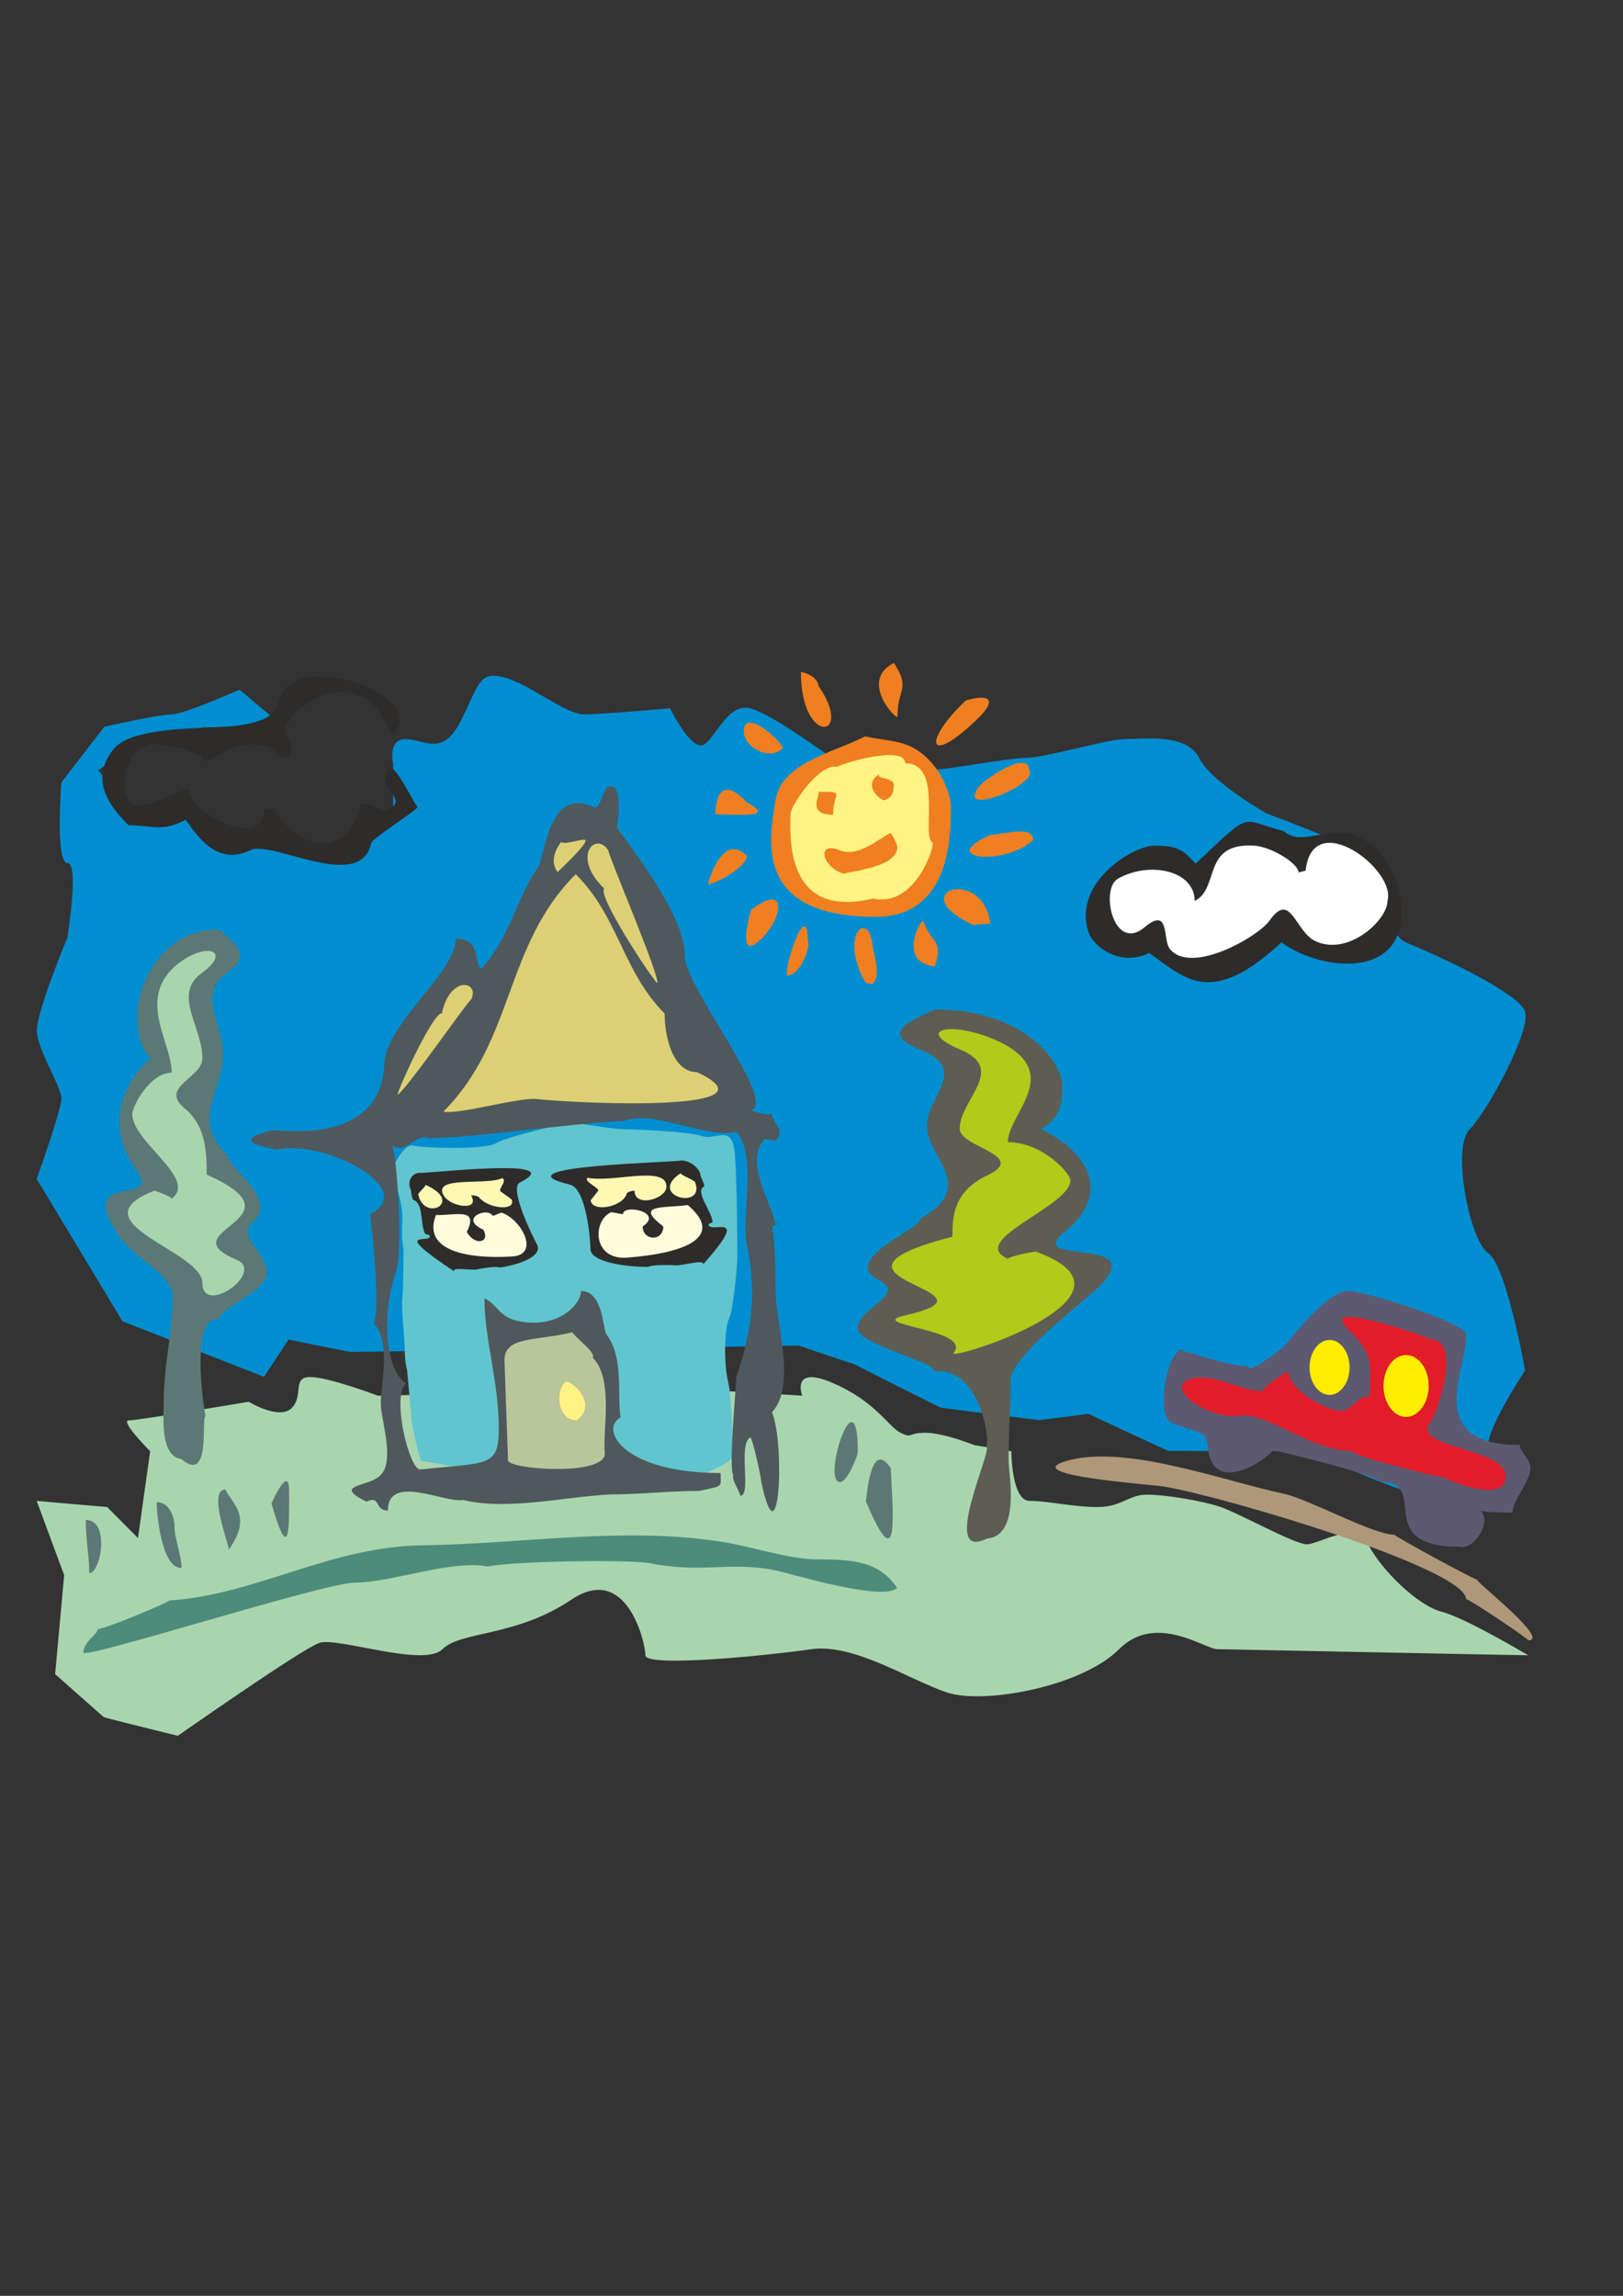 <?xml version="1.0" encoding="utf-8"?>
<!-- Created by UniConvertor 2.0rc4 (https://sk1project.net/) -->
<svg xmlns="http://www.w3.org/2000/svg" height="841.89pt" viewBox="0 0 595.276 841.89" width="595.276pt" version="1.1" xmlns:xlink="http://www.w3.org/1999/xlink" id="0d1f0dae-f610-11ea-a93c-dcc15c148e23">

<rect x="0" y="0" width="595.276" height="841.89" fill="#333333" stroke="none"/>

<g>
	<path style="fill:#008ed1;" d="M 44.918,484.521 L 13.454,432.321 C 13.454,432.321 22.454,407.337 22.526,402.801 22.454,398.265 13.454,384.657 13.526,377.817 13.454,370.977 24.686,343.761 24.758,343.761 24.686,343.761 29.15,316.473 24.758,316.473 20.222,316.473 22.454,286.953 22.526,286.953 22.454,286.953 38.222,266.505 38.294,266.505 38.222,266.505 58.454,261.969 62.99,261.969 67.526,261.969 87.83,252.897 87.83,252.897 L 101.366,264.273 76.526,271.041 49.454,273.345 36.062,282.417 C 35.99,282.417 47.222,296.025 47.222,296.025 47.222,296.025 58.454,298.329 62.99,298.329 67.526,298.329 81.062,307.401 81.062,307.401 81.062,307.401 92.294,307.401 96.83,307.401 101.366,307.401 110.438,307.473 114.902,309.705 119.366,311.937 130.67,314.313 135.206,309.705 139.742,305.097 144.206,296.025 144.206,296.025 L 144.206,280.185 C 144.206,280.185 141.974,271.041 148.742,271.041 155.51,271.041 162.278,277.881 169.046,264.273 175.814,250.665 175.742,246.057 184.814,248.361 193.886,250.665 207.422,261.969 214.19,261.969 220.958,261.969 245.726,259.737 245.726,259.737 245.726,259.737 252.494,273.345 257.03,273.345 261.566,273.345 266.102,257.505 275.102,259.737 284.102,261.969 311.174,282.417 311.174,282.417 311.174,282.417 333.71,282.417 340.478,282.417 347.246,282.417 369.854,277.881 376.622,277.881 383.39,277.881 405.926,271.041 412.694,271.041 419.462,271.041 435.23,268.809 439.766,277.881 444.302,286.953 464.606,298.329 464.606,298.329 464.606,298.329 507.518,314.241 509.75,318.777 511.982,323.313 505.286,341.457 516.518,345.993 527.75,350.529 557.126,364.137 559.358,370.977 561.59,377.817 545.822,407.265 539.054,414.105 532.286,420.945 539.054,455.001 545.822,459.537 552.59,464.073 559.358,502.593 559.358,502.521 559.358,502.593 545.822,523.041 545.822,529.809 545.822,536.721 527.822,545.721 523.286,547.953 518.75,550.329 480.374,532.113 480.374,532.041 480.374,532.113 448.766,532.113 448.766,532.041 448.766,532.113 428.462,532.113 428.462,532.041 428.462,532.113 399.158,518.505 399.158,518.433 399.158,518.505 381.086,520.809 381.086,520.737 381.086,520.809 345.014,516.273 345.014,516.201 345.014,516.273 313.406,500.361 313.406,500.289 313.406,500.361 293.102,493.521 293.102,493.449 293.102,493.521 128.438,495.825 128.438,495.753 128.438,495.825 105.83,491.289 105.83,491.217 105.83,491.289 96.83,504.897 96.83,504.897 L 44.918,484.521 Z" />
	<path style="fill:#a9d5ae;" d="M 23.534,577.617 L 13.454,550.401 39.302,552.633 50.606,564.009 55.07,532.185 C 55.07,532.185 43.838,520.881 47.222,520.881 50.606,520.881 91.214,514.041 91.214,514.041 91.214,514.041 102.446,520.881 106.982,516.345 111.518,511.809 106.982,504.969 113.75,504.969 120.518,504.969 138.59,511.809 138.59,511.809 138.59,511.809 246.806,509.505 252.494,509.505 258.182,509.505 294.254,511.809 294.254,511.809 294.254,511.809 289.79,500.361 305.558,507.201 321.326,514.041 325.79,523.185 330.326,525.417 334.862,527.649 332.63,525.417 339.398,525.417 346.166,525.417 357.398,529.953 357.398,529.953 L 370.934,532.185 C 370.934,532.185 370.934,550.401 377.702,550.401 384.47,550.401 393.542,552.633 402.542,552.633 411.542,552.633 413.846,548.097 420.614,548.097 427.382,548.097 440.918,550.329 447.686,552.633 454.454,554.937 474.83,566.313 479.294,566.313 483.758,566.313 497.294,557.241 501.83,566.313 506.366,575.385 519.902,588.849 528.902,591.081 537.902,593.457 560.51,607.065 560.51,606.993 560.51,607.065 451.07,604.833 446.534,604.761 441.998,604.833 423.998,591.225 410.462,604.761 396.926,618.441 360.782,625.209 347.246,620.601 333.71,616.137 313.406,602.601 297.638,604.761 281.87,607.065 236.726,611.601 236.726,606.993 236.726,602.529 229.958,573.009 209.654,586.545 189.35,600.297 169.046,598.065 162.278,604.761 155.51,611.601 123.902,600.225 117.134,602.457 110.366,604.833 65.222,636.585 65.222,636.513 65.222,636.585 38.15,629.817 38.15,629.745 38.15,629.817 20.222,613.905 20.222,613.905 L 23.534,577.617 Z" />
	<path style="fill:#60c5ce;" d="M 154.646,535.785 C 154.646,538.305 150.83,522.105 150.902,520.377 150.902,518.649 149.246,502.377 149.318,502.377 149.246,502.377 148.382,498.993 148.454,494.673 148.382,490.353 147.086,479.265 147.59,475.809 147.95,472.353 147.95,460.401 148.022,458.673 147.95,456.945 147.086,455.217 147.59,447.513 147.95,439.809 143.27,429.513 143.342,429.513 143.27,429.513 147.95,419.217 151.406,420.081 154.646,420.945 177.686,421.809 181.934,419.217 186.182,416.625 209.15,411.513 209.15,411.513 209.15,411.513 225.35,414.105 228.734,414.105 232.118,414.105 252.638,414.897 257.678,416.625 262.718,418.353 268.694,411.585 269.558,423.537 270.422,435.489 270.422,458.601 270.422,461.193 270.422,463.785 269.054,480.129 267.398,483.513 265.742,486.897 265.382,499.785 267.038,506.625 268.694,513.465 268.694,531.465 268.694,534.057 268.694,536.577 253.862,542.553 251.27,542.481 248.678,542.553 218.582,539.529 215.126,539.457 211.67,539.529 186.182,539.529 184.454,540.393 182.726,541.257 154.646,535.353 154.646,535.785 L 154.646,535.785 Z" />
	<path style="fill:#5d5971;" d="M 506.222,543.489 C 525.086,543.345 502.766,567.105 535.094,567.177 540.854,568.689 547.406,557.529 542.942,554.001 545.606,554.649 550.79,554.649 554.75,554.649 554.75,550.113 561.302,543.489 561.302,538.305 561.302,534.993 557.414,532.473 557.414,529.881 520.622,529.881 538.982,500.361 537.686,489.201 537.686,485.241 500.966,473.433 494.414,473.433 486.494,473.433 473.39,491.145 470.798,493.809 469.502,495.105 457.766,504.321 457.766,501.009 451.214,501.009 438.11,496.401 432.854,495.105 427.598,497.697 423.71,520.017 430.262,522.033 443.366,526.569 442.07,524.625 443.366,533.049 445.958,546.153 461.726,537.585 466.982,531.825 473.246,533.121 506.222,541.257 506.222,543.489 L 506.222,543.489 Z" />
	<path style="fill:#2d2c2b;" d="M 470.798,304.737 C 454.31,300.633 459.998,296.529 438.542,316.689 434.582,312.729 433.286,310.137 424.07,310.137 416.582,309.345 393.326,323.313 399.158,341.601 400.886,347.217 410.966,354.705 421.478,349.449 434.87,358.953 444.158,369.537 470.006,345.561 482.966,355.353 513.998,360.033 514.07,334.401 514.07,325.905 510.11,312.729 498.302,306.825 487.79,302.145 477.35,310.785 470.798,304.737 L 470.798,304.737 Z" />
	<path style="fill:#f07f21;" d="M 334.358,273.921 C 329.174,271.329 322.55,271.329 317.366,270.033 304.19,276.513 287.126,279.825 284.534,292.929 281.87,308.697 276.686,336.201 321.254,336.201 348.758,336.201 348.758,306.033 348.758,296.169 348.758,289.617 343.502,278.457 334.358,273.921 L 334.358,273.921 Z" />
	<path style="fill:#fff483;" d="M 342.134,309.129 C 342.134,313.089 334.574,332.745 320.174,329.505 287.342,337.353 289.934,305.817 289.934,298.617 289.934,295.377 300.446,279.897 306.998,281.193 310.958,279.249 331.982,273.345 331.982,279.897 346.238,279.897 337.598,306.897 342.134,309.129 L 342.134,309.129 Z" />
	<path style="fill:#2d2c2b;" d="M 104.678,268.017 C 104.678,261.465 123.038,247.065 136.142,257.577 140.102,260.817 141.398,266.073 143.99,269.169 158.462,254.913 105.974,236.553 102.23,257.577 100.934,264.777 89.126,266.721 74.654,266.721 74.654,267.369 48.518,266.505 41.894,274.425 32.246,286.161 40.742,296.241 47.15,302.649 56.294,302.649 58.958,305.241 68.102,300.633 70.766,303.945 78.614,318.345 91.718,311.793 99.638,307.833 132.182,327.561 136.142,309.201 136.142,307.833 150.542,298.689 153.206,296.025 150.542,292.785 141.398,271.761 141.398,286.881 141.398,290.121 150.542,294.729 140.102,297.393 137.078,295.809 136.214,294.729 132.182,294.729 132.182,298.689 125.63,315.105 111.23,307.185 107.27,305.241 100.934,299.337 100.934,296.673 L 96.974,296.673 C 96.974,312.441 69.398,298.041 69.398,289.473 62.846,289.473 45.782,303.945 45.782,287.529 45.782,284.217 47.15,271.761 58.958,273.057 62.846,273.057 74.654,276.369 74.654,278.961 79.91,278.961 82.574,272.409 94.382,273.057 101.294,273.057 100.43,277.665 104.678,277.665 109.862,275.721 104.678,270.465 104.678,268.017 L 104.678,268.017 Z" />
	<path style="fill:#f07f21;" d="M 300.302,290.337 C 300.302,292.857 296.414,298.761 305.558,298.761 305.558,290.481 310.454,290.337 300.302,290.337 L 300.302,290.337 Z" />
	<path style="fill:#f07f21;" d="M 327.806,287.745 C 327.806,284.937 320.678,285.801 322.766,283.857 317.51,286.449 320.102,291.489 324.062,293.505 326.87,292.713 327.806,291.201 327.806,287.745 L 327.806,287.745 Z" />
	<path style="fill:#f07f21;" d="M 329.102,310.641 C 329.102,309.993 327.878,306.753 326.582,305.457 322.622,307.401 314.774,314.457 308.222,311.865 299.006,308.049 301.67,318.417 309.518,320.361 314.27,319.209 329.102,317.625 329.102,310.641 L 329.102,310.641 Z" />
	<path style="fill:#f07f21;" d="M 300.23,251.601 C 300.23,249.657 297.71,247.065 293.75,246.417 293.75,273.849 313.622,270.897 300.23,251.601 L 300.23,251.601 Z" />
	<path style="fill:#f07f21;" d="M 272.798,268.089 C 272.798,274.209 282.446,279.177 287.054,274.425 287.054,271.977 272.798,259.233 272.798,268.089 L 272.798,268.089 Z" />
	<path style="fill:#f07f21;" d="M 273.95,294.297 C 263.726,283.209 262.358,294.729 262.358,298.617 270.35,298.617 285.182,300.129 273.95,294.297 L 273.95,294.297 Z" />
	<path style="fill:#f07f21;" d="M 273.95,313.881 C 264.878,304.737 259.694,323.673 259.694,324.321 263.438,323.745 273.95,317.625 273.95,313.881 L 273.95,313.881 Z" />
	<path style="fill:#f07f21;" d="M 275.462,333.681 C 275.462,333.681 269.99,352.329 278.126,345.273 287.558,337.137 289.07,323.025 275.462,333.681 L 275.462,333.681 Z" />
	<path style="fill:#f07f21;" d="M 296.27,344.769 C 296.27,330.513 288.566,350.169 288.566,357.729 293.822,357.729 297.566,346.569 296.27,344.769 L 296.27,344.769 Z" />
	<path style="fill:#f07f21;" d="M 319.886,345.417 C 317.87,333.753 307.79,343.545 317.438,360.321 L 319.886,360.969 C 323.774,357.081 319.886,349.161 319.886,345.417 L 319.886,345.417 Z" />
	<path style="fill:#f07f21;" d="M 357.038,339.225 C 359.414,338.649 361.07,339.153 363.23,338.577 360.206,317.193 330.758,327.201 357.038,339.225 L 357.038,339.225 Z" />
	<path style="fill:#f07f21;" d="M 378.926,308.049 C 378.926,302.361 367.982,306.105 363.446,306.105 342.782,315.177 368.63,317.697 378.926,308.049 L 378.926,308.049 Z" />
	<path style="fill:#f07f21;" d="M 377.486,282.489 C 377.486,274.641 361.214,285.729 359.198,288.321 349.838,300.273 381.086,287.673 377.486,282.489 L 377.486,282.489 Z" />
	<path style="fill:#f07f21;" d="M 358.982,263.193 C 366.47,255.633 361.574,254.625 354.158,256.929 338.246,272.049 339.974,281.697 358.982,263.193 L 358.982,263.193 Z" />
	<path style="fill:#f07f21;" d="M 327.878,243.105 C 314.774,249.657 329.174,264.633 329.174,262.689 329.174,252.177 334.142,252.897 327.878,243.105 L 327.878,243.105 Z" />
	<path style="fill:#f07f21;" d="M 342.926,354.345 C 328.67,353.121 338.102,336.129 338.678,337.785 341.63,346.425 346.094,344.193 342.926,354.345 L 342.926,354.345 Z" />
	<path style="fill:#ffffff;" d="M 508.886,330.369 C 508.886,337.425 494.63,350.529 482.822,345.273 474.974,342.033 473.606,326.481 465.758,337.425 461.798,343.329 436.886,357.729 429.038,347.937 426.374,344.625 429.182,332.169 419.822,340.017 408.446,349.593 403.334,325.977 410.03,322.233 421.694,315.609 438.182,319.281 438.182,330.369 447.398,325.833 440.846,309.417 459.206,310.065 465.758,310.065 476.27,316.617 476.27,319.929 L 478.862,319.281 C 481.382,295.665 512.27,318.921 508.886,330.369 L 508.886,330.369 Z" />
	<path style="fill:#5c7876;" d="M 80.126,483.945 C 80.126,479.985 97.838,473.433 97.838,466.881 97.838,458.961 86.318,453.561 93.014,447.801 102.374,439.809 82.574,427.353 83.366,423.537 69.758,411.081 81.782,399.273 81.782,386.817 81.782,375.009 71.918,364.641 83.366,356.649 92.726,350.313 86.03,345.633 80.126,340.881 58.454,340.881 50.462,362.553 50.462,371.049 50.462,376.305 50.462,383.505 55.286,388.113 49.742,392.721 45.422,399.633 44.198,406.977 43.046,414.321 44.774,421.953 50.03,429.081 60.038,443.049 26.414,428.289 43.982,453.705 49.31,461.409 63.35,467.529 63.35,475.377 63.35,488.769 60.038,499.857 60.038,514.689 60.038,519.513 58.598,533.913 66.518,535.065 77.534,544.353 73.718,520.017 75.374,519.297 74.582,515.697 69.686,482.073 80.126,483.945 L 80.126,483.945 Z" />
	<path style="fill:#a9d5ae;" d="M 86.678,461.913 C 97.622,466.521 74.222,482.937 74.222,470.409 74.222,458.673 27.134,448.233 56.582,436.641 58.166,437.001 62.99,438.945 62.99,439.593 72.638,432.105 48.518,418.929 48.518,408.489 48.518,405.825 54.854,393.369 62.99,393.369 62.99,382.209 50.102,366.441 64.574,353.985 75.806,344.841 85.094,348.729 74.222,356.649 62.99,364.497 74.222,376.305 74.222,388.113 74.222,395.313 58.166,398.625 67.742,406.473 75.806,413.025 75.806,423.537 75.806,430.737 113.102,447.297 61.118,451.185 86.678,461.913 L 86.678,461.913 Z" />
	<path style="fill:#5d5d54;" d="M 342.782,502.881 C 342.782,499.209 314.558,493.089 314.558,487.041 314.558,479.697 332.846,474.729 322.334,469.401 307.358,461.985 338.75,450.321 337.454,446.865 358.91,435.273 339.974,424.329 339.974,412.881 339.974,401.865 355.67,392.289 337.454,384.873 322.622,378.969 333.422,374.649 342.782,370.185 376.766,370.185 389.654,390.345 389.654,398.193 389.654,403.089 389.654,409.713 381.806,414.033 390.662,418.353 397.646,424.689 399.446,431.457 401.246,438.297 398.438,445.353 390.23,451.977 374.246,464.937 427.166,451.689 399.734,474.873 391.886,481.497 370.646,498.705 370.646,505.977 370.646,518.433 369.926,521.961 369.926,535.713 369.926,540.249 374.534,563.145 361.934,564.225 344.438,572.793 364.31,531.105 361.79,530.529 363.23,527.217 358.982,501.153 342.782,502.881 L 342.782,502.881 Z" />
	<path style="fill:#b2ca19;" d="M 332.27,482.289 C 315.926,485.961 357.038,487.185 349.766,496.113 346.67,499.641 425.294,475.305 379.862,458.961 377.342,459.177 369.638,460.977 369.638,461.625 354.518,454.713 392.606,442.473 392.606,432.825 392.606,430.377 382.526,418.857 369.638,418.857 369.638,408.561 390.086,393.873 367.118,382.281 349.334,373.785 334.79,377.457 351.998,384.801 369.638,392.073 351.998,403.089 351.998,413.961 351.998,420.729 377.342,423.681 362.222,430.953 349.334,437.001 349.334,446.793 349.334,453.489 290.366,468.825 372.014,473.217 332.27,482.289 L 332.27,482.289 Z" />
	<path style="fill:#5c7876;" d="M 31.454,557.385 C 31.454,564.441 32.75,570.777 32.75,576.897 36.926,576.897 40.526,557.385 31.454,557.385 L 31.454,557.385 Z" />
	<path style="fill:#5c7876;" d="M 63.998,559.329 C 63.998,557.385 62.702,550.833 57.446,550.833 57.446,553.425 58.814,575.025 66.59,575.025 66.59,570.417 63.998,564.513 63.998,559.329 L 63.998,559.329 Z" />
	<path style="fill:#5c7876;" d="M 82.646,546.225 C 76.094,546.225 83.942,566.313 83.942,568.257 92.438,556.089 85.742,552.201 82.646,546.225 L 82.646,546.225 Z" />
	<path style="fill:#5c7876;" d="M 106.046,546.873 C 106.046,536.433 99.566,551.337 99.566,551.337 106.55,575.601 106.046,558.249 106.046,546.873 L 106.046,546.873 Z" />
	<path style="fill:#4d8b7b;" d="M 300.23,571.857 C 289.07,571.857 275.822,567.033 264.158,565.305 228.086,559.761 191.582,566.169 155.222,566.673 120.734,567.105 94.238,584.817 62.054,586.905 62.054,587.553 38.438,597.417 35.846,597.417 35.846,599.361 30.59,602.025 30.59,605.985 30.59,608.721 118.79,580.353 130.31,580.353 143.414,580.353 165.734,571.857 178.91,574.449 188.054,572.505 228.734,571.857 237.95,573.153 257.606,577.113 266.822,572.505 283.886,575.745 288.422,576.537 323.918,587.553 329.03,582.297 322.622,572.721 313.19,571.857 300.23,571.857 L 300.23,571.857 Z" />
	<path style="fill:#2d2c2b;" d="M 256.886,430.737 C 256.886,429.441 254.15,425.553 249.614,425.553 249.614,426.201 180.494,427.497 209.006,434.409 215.054,435.705 216.566,454.785 216.566,458.025 216.566,462.633 228.59,464.577 237.662,464.577 239.606,463.713 244.214,463.929 246.662,463.929 249.614,464.577 257.966,461.553 257.966,463.569 276.11,443.121 259.982,453.057 259.838,448.881 L 261.35,448.233 C 261.35,444.489 254.51,436.785 258.326,435.057 258.326,433.761 256.886,431.817 256.886,430.737 L 256.886,430.737 Z" />
	<path style="fill:#fffcdc;" d="M 235.718,449.745 C 235.718,455.073 243.278,455.361 243.278,449.745 232.262,441.393 243.782,443.121 252.278,441.897 265.742,453.417 251.918,459.537 229.886,461.193 217.358,462.057 217.214,447.801 224.054,444.561 225.494,444.561 227.006,445.209 228.518,445.209 228.446,441.465 243.638,444.417 235.718,449.745 L 235.718,449.745 Z" />
	<path style="fill:#fff8b3;" d="M 229.814,437.937 C 228.086,442.689 217.214,444.705 216.638,440.169 L 219.446,436.641 C 219.446,435.345 213.974,433.185 215.486,431.889 224.486,433.833 244.502,427.137 244.43,435.129 244.43,439.737 232.622,442.977 232.766,436.641 231.326,436.641 229.814,437.289 229.814,437.937 L 229.814,437.937 Z" />
	<path style="fill:#fff8b3;" d="M 254.942,433.545 C 258.902,443.985 237.086,438.657 249.614,430.233 249.614,430.881 254.942,432.897 254.942,433.545 L 254.942,433.545 Z" />
	<path style="fill:#2d2c2b;" d="M 150.47,435.777 C 149.75,434.553 149.966,430.665 153.566,430.089 153.926,430.737 210.014,423.897 190.718,433.617 186.542,435.489 195.254,453.273 196.91,456.297 199.286,460.545 190.646,463.785 183.374,464.793 181.358,464.289 177.758,465.009 175.814,465.297 173.798,466.233 165.518,464.361 166.598,466.233 141.47,449.457 159.47,456.801 157.454,452.913 L 155.942,452.481 C 153.998,449.025 155.51,441.105 151.478,439.953 150.83,438.729 150.974,436.785 150.47,435.777 L 150.47,435.777 Z" />
	<path style="fill:#fffcdc;" d="M 177.254,450.897 C 179.99,455.793 174.086,456.945 171.206,451.761 175.67,442.761 167.39,445.713 159.902,445.569 155.078,457.809 169.334,461.841 187.838,460.761 198.35,460.113 191.078,446.937 183.95,444.705 182.726,444.921 181.862,445.641 180.71,445.857 178.838,442.401 168.11,446.865 177.254,450.897 L 177.254,450.897 Z" />
	<path style="fill:#fff8b3;" d="M 175.886,439.305 C 179.702,443.481 189.494,444.057 187.622,439.809 L 183.518,436.857 C 182.87,435.633 186.11,433.041 184.238,432.033 178.046,434.841 158.534,431.025 162.71,438.369 165.086,442.617 176.246,444.273 172.79,438.441 174.014,438.225 175.526,438.657 175.886,439.305 L 175.886,439.305 Z" />
	<path style="fill:#fff8b3;" d="M 153.422,438.153 C 155.654,448.233 170.414,440.817 156.014,434.481 156.374,435.057 153.062,437.577 153.422,438.153 L 153.422,438.153 Z" />
	<path style="fill:#4f585c;" d="M 270.062,504.897 C 270.062,507.921 267.11,538.737 268.982,541.041 268.118,542.337 271.502,547.161 271.502,548.529 275.822,548.529 270.494,529.449 275.246,527.073 276.11,527.937 279.206,541.617 279.206,543.489 285.83,574.161 287.99,529.881 283.166,517.857 292.31,507.993 284.462,485.241 284.462,473.433 284.462,466.233 284.462,457.017 283.166,449.817 L 284.462,449.169 C 283.166,441.321 272.654,426.201 280.502,417.633 283.166,418.353 281.87,417.633 284.462,418.353 288.422,413.745 283.166,412.449 283.166,408.489 280.502,409.137 277.91,407.841 275.246,407.193 285.686,404.673 251.198,361.977 251.198,350.745 251.198,336.993 235.43,315.969 226.286,303.513 226.286,303.513 228.878,287.097 223.622,288.393 221.03,288.393 221.03,294.945 218.366,296.241 201.302,287.745 200.006,313.305 197.414,317.913 189.494,329.073 186.902,344.193 176.39,355.353 173.798,352.689 176.39,344.193 167.174,344.193 167.174,356.649 141.542,375.225 140.966,390.129 140.318,406.833 128.222,417.129 100.286,414.393 89.774,416.985 88.478,419.001 101.582,421.593 118.358,417.561 154.142,435.993 135.71,445.209 136.286,448.305 139.742,481.137 137.006,485.241 143.558,491.793 139.67,507.345 139.67,514.617 139.67,520.521 144.926,535.569 139.67,540.825 135.71,545.433 121.31,544.137 134.414,550.689 139.67,548.097 137.222,553.929 142.262,553.929 142.262,540.177 163.286,551.337 169.838,550.041 185.822,554.001 207.206,548.889 223.622,548.025 234.494,548.025 245.51,546.729 256.454,546.729 265.598,544.785 264.302,545.433 264.302,540.177 228.518,540.177 219.734,524.121 227.582,519.801 226.286,510.657 228.878,497.697 222.326,489.201 221.03,486.537 221.03,473.433 213.11,473.433 213.11,478.041 205.262,487.185 190.862,484.593 182.942,483.297 182.942,478.689 177.686,476.097 177.686,491.145 182.942,506.697 182.942,523.761 182.942,538.233 178.982,536.217 154.07,538.881 150.182,538.881 143.558,512.601 148.814,507.345 139.67,500.361 141.182,477.321 144.926,467.529 148.454,458.457 145.07,418.929 143.558,419.649 147.518,423.537 151.478,417.633 155.366,416.985 159.614,419.073 216.062,411.081 228.878,411.081 240.182,406.761 259.478,417.849 270.062,415.041 277.91,424.257 271.718,445.497 273.95,456.369 276.974,470.913 276.902,485.313 270.062,504.897 L 270.062,504.897 Z" />
	<path style="fill:#ddd074;" d="M 243.782,371.697 C 243.782,380.841 247.022,393.153 255.59,393.153 286.982,407.841 214.694,404.889 196.694,403.017 190.214,402.369 167.822,408.921 162.638,407.625 188.846,381.345 184.886,346.785 211.166,320.577 226.934,336.273 228.23,356.001 243.782,371.697 L 243.782,371.697 Z" />
	<path style="fill:#ddd074;" d="M 214.766,308.265 C 214.766,310.209 205.838,318.417 204.542,319.785 201.878,316.473 203.246,312.009 205.838,308.769 207.134,310.065 214.766,306.969 214.766,308.265 L 214.766,308.265 Z" />
	<path style="fill:#ddd074;" d="M 223.118,311.865 C 223.118,313.809 242.342,358.593 241.046,360.537 238.454,357.945 219.014,328.425 221.606,325.833 209.294,313.953 218.582,304.665 223.118,311.865 L 223.118,311.865 Z" />
	<path style="fill:#ddd074;" d="M 172.862,366.441 C 171.422,367.305 147.734,401.433 145.79,401.361 146.438,398.337 159.038,370.905 162.062,371.625 165.086,357.369 176.03,359.889 172.862,366.441 L 172.862,366.441 Z" />
	<path style="fill:#5c7876;" d="M 314.63,532.473 C 314.63,502.449 301.022,543.489 308.15,543.489 310.814,543.489 314.63,533.697 314.63,532.473 L 314.63,532.473 Z" />
	<path style="fill:#5c7876;" d="M 326.726,538.377 C 321.83,531.321 319.094,536.505 317.582,550.545 330.182,580.497 327.374,553.857 326.726,538.377 L 326.726,538.377 Z" />
	<path style="fill:#af987a;" d="M 391.238,535.713 C 372.806,540.969 422.702,544.425 426.662,545.073 449.486,548.889 537.686,575.241 537.686,586.401 538.982,586.401 560.51,600.873 560.51,601.521 568.79,601.521 541.646,580.425 541.646,579.201 540.422,579.201 511.406,563.289 511.406,562.785 503.558,562.785 479.942,549.681 470.726,547.737 448.406,542.985 412.694,529.521 391.238,535.713 L 391.238,535.713 Z" />
	<path style="fill:#e31c2a;" d="M 491.822,517.353 C 495.71,517.641 497.15,512.025 502.406,512.025 502.406,499.281 504.422,497.337 493.91,486.825 483.47,476.313 524.582,490.497 524.582,491.145 536.39,491.145 527.246,518.289 524.582,521.529 516.734,531.393 554.75,530.745 552.158,542.553 550.862,549.753 536.39,545.145 529.838,541.905 528.542,541.905 495.71,533.985 495.71,532.041 481.31,532.041 466.406,518.937 455.462,518.937 444.95,521.529 425.294,508.857 437.102,505.545 445.31,503.529 455.102,510.153 463.382,510.153 463.382,508.209 469.934,504.249 472.526,502.953 472.526,509.505 486.35,517.353 491.822,517.353 L 491.822,517.353 Z" />
	<path style="fill:#b9c69a;" d="M 217.358,497.841 C 225.206,505.617 220.958,524.697 221.822,532.761 222.686,541.473 186.398,538.953 186.326,535.497 L 185.03,498.777 C 185.03,489.849 196.838,491.793 209.942,488.553 210.662,490.209 218.942,496.257 217.358,497.841 L 217.358,497.841 Z" />
	<path style="fill:#fff483;" d="M 207.782,506.625 C 203.822,508.569 203.822,520.809 211.526,520.809 219.302,515.049 210.374,506.841 207.782,506.625 L 207.782,506.625 Z" />
	<path style="fill:#ffed00;" d="M 515.726,496.905 C 520.262,496.905 524.006,501.945 524.006,508.209 524.006,514.473 520.262,519.585 515.726,519.585 511.118,519.585 507.446,514.473 507.446,508.209 507.446,501.945 511.118,496.905 515.726,496.905 L 515.726,496.905 Z" />
	<path style="fill:#ffed00;" d="M 487.646,491.361 C 491.678,491.361 494.99,495.897 494.99,501.441 494.99,506.985 491.678,511.521 487.646,511.521 483.614,511.521 480.302,506.985 480.302,501.441 480.302,495.897 483.614,491.361 487.646,491.361 L 487.646,491.361 Z" />
</g>
</svg>